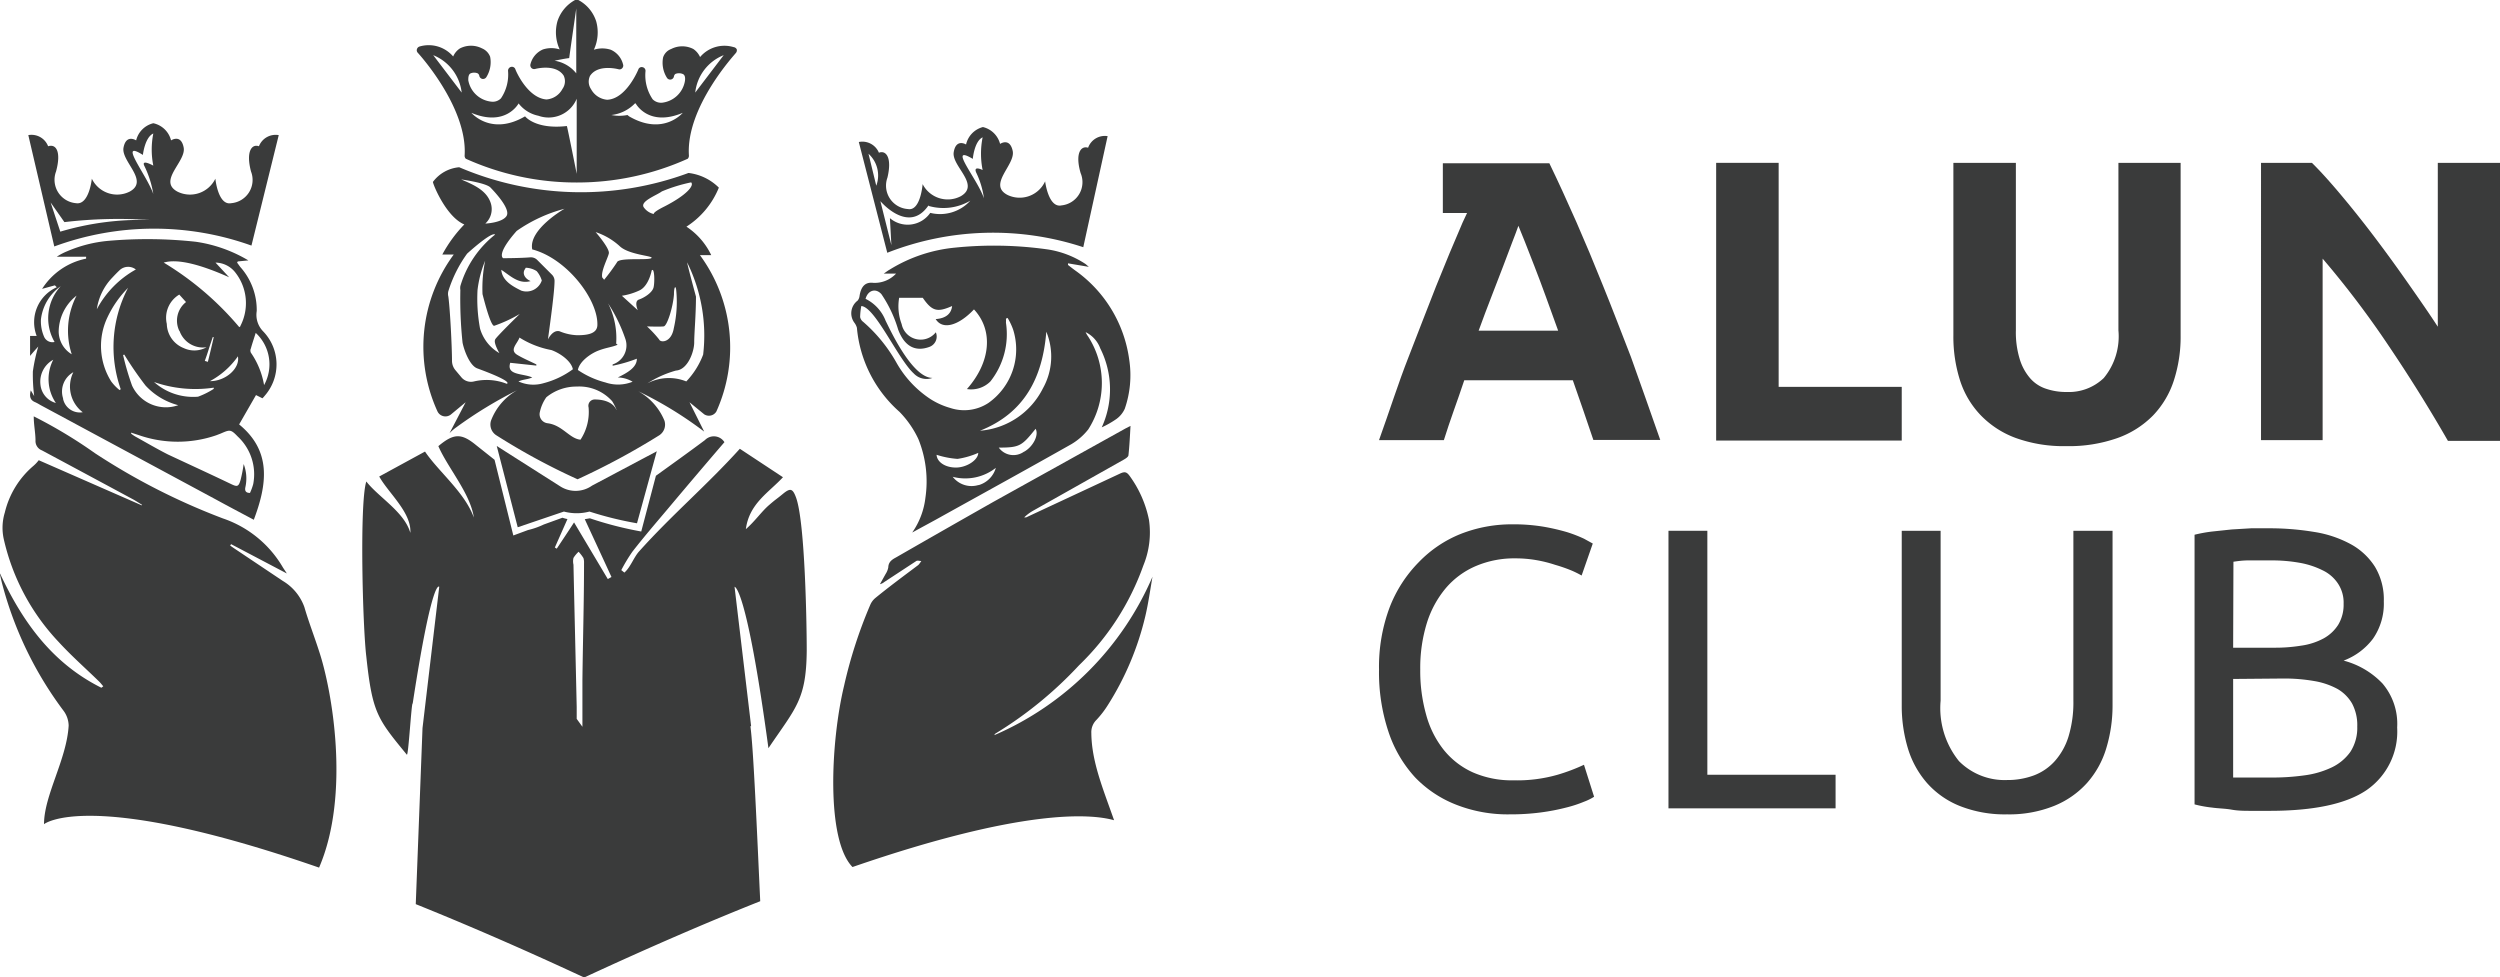 <?xml version="1.0" encoding="UTF-8"?> <svg xmlns="http://www.w3.org/2000/svg" viewBox="0 0 170.41 66.61"> <defs> <style>.cls-1{fill:#3a3b3b;}</style> </defs> <title>alun-club</title> <g id="Слой_2" data-name="Слой 2"> <g id="Слой_1-2" data-name="Слой 1"> <path class="cls-1" d="M102.91,55.51a9.61,9.61,0,0,1-3.63-.65A7.84,7.84,0,0,1,96.47,53a8.57,8.57,0,0,1-1.82-3.1A12.77,12.77,0,0,1,94,45.63a11.52,11.52,0,0,1,.72-4.22,9,9,0,0,1,2-3.1,8.19,8.19,0,0,1,2.86-1.92,9.5,9.5,0,0,1,3.5-.65,12.45,12.45,0,0,1,2.12.16,14.41,14.41,0,0,1,1.64.38,9.28,9.28,0,0,1,1.13.44l.6.33-.76,2.18a6.73,6.73,0,0,0-.71-.35A10.6,10.6,0,0,0,106,38.5a8.86,8.86,0,0,0-1.28-.32,8.21,8.21,0,0,0-1.41-.12,6.67,6.67,0,0,0-2.7.52,5.56,5.56,0,0,0-2.05,1.5,6.87,6.87,0,0,0-1.3,2.39,10.35,10.35,0,0,0-.45,3.16,11,11,0,0,0,.4,3.08,6.62,6.62,0,0,0,1.19,2.39,5.39,5.39,0,0,0,2,1.55,6.61,6.61,0,0,0,2.77.54,10,10,0,0,0,3-.38,12.76,12.76,0,0,0,1.8-.68l.69,2.18a3.63,3.63,0,0,1-.69.34,8.49,8.49,0,0,1-1.23.4,14.28,14.28,0,0,1-1.72.33A15.62,15.62,0,0,1,102.91,55.51Z"></path> <path class="cls-1" d="M125.12,52.81V55.1H113.73V36.18h2.65V52.81Z"></path> <path class="cls-1" d="M136.81,55.51a8.31,8.31,0,0,1-3.22-.57,5.92,5.92,0,0,1-2.24-1.57,6.38,6.38,0,0,1-1.3-2.36,10,10,0,0,1-.42-2.95V36.18h2.65V47.76a5.75,5.75,0,0,0,1.25,4.12,4.38,4.38,0,0,0,3.28,1.29,5.15,5.15,0,0,0,1.84-.32,3.64,3.64,0,0,0,1.44-1A4.53,4.53,0,0,0,141,50.2a8,8,0,0,0,.33-2.44V36.18H144V48.06a10,10,0,0,1-.43,2.95,6.26,6.26,0,0,1-1.31,2.36A6.08,6.08,0,0,1,140,54.94,8.22,8.22,0,0,1,136.81,55.51Z"></path> <path class="cls-1" d="M154.7,55.27l-1.24,0c-.45,0-.89,0-1.34-.08s-.89-.08-1.32-.14a8.17,8.17,0,0,1-1.21-.22V36.45a9.71,9.71,0,0,1,1.21-.22l1.32-.14,1.33-.08,1.23,0a18.62,18.62,0,0,1,3.07.25,7.7,7.7,0,0,1,2.48.83,4.51,4.51,0,0,1,1.66,1.55,4.32,4.32,0,0,1,.6,2.35,4.19,4.19,0,0,1-.74,2.55,4.48,4.48,0,0,1-2,1.49,5.63,5.63,0,0,1,2.65,1.56,4.24,4.24,0,0,1,1,3,4.84,4.84,0,0,1-2.09,4.27Q159.23,55.27,154.7,55.27Zm-2.48-11.12H155a11,11,0,0,0,1.86-.14,4.53,4.53,0,0,0,1.52-.49,2.74,2.74,0,0,0,1-.93,2.65,2.65,0,0,0,.37-1.44,2.34,2.34,0,0,0-.39-1.38,2.58,2.58,0,0,0-1.05-.9,5.68,5.68,0,0,0-1.57-.51,10.62,10.62,0,0,0-1.91-.16l-1.59,0c-.38,0-.72.05-1,.09Zm0,2.13V53l.71,0,.83,0,1.11,0a15.7,15.7,0,0,0,2.22-.15,6.18,6.18,0,0,0,1.85-.54,3.29,3.29,0,0,0,1.27-1.06,3,3,0,0,0,.47-1.72,3.14,3.14,0,0,0-.35-1.57,2.72,2.72,0,0,0-1-1,5.1,5.1,0,0,0-1.6-.54,11.91,11.91,0,0,0-2.08-.17Z"></path> <path class="cls-1" d="M109.27,19.48q-.92-2.3-1.82-4.35c-.61-1.38-1.22-2.72-1.84-4H98.35v3.39H100l-.3.64c-.59,1.37-1.2,2.82-1.81,4.35S96.68,22.64,96,24.37,94.72,28,94,30h4.42c.21-.66.43-1.33.67-2s.49-1.39.72-2.08h7.4l.72,2.07c.24.69.47,1.37.68,2h4.56q-1.07-3.06-2-5.66C110.51,22.64,109.89,21,109.27,19.48Zm-8.48,3.06c.3-.82.59-1.6.88-2.34l.79-2.05c.23-.62.44-1.17.62-1.64s.33-.85.42-1.12c.11.26.26.64.45,1.11l.64,1.64c.24.62.5,1.3.77,2.05s.56,1.53.85,2.35Z"></path> <polygon class="cls-1" points="121.24 11.1 116.98 11.1 116.98 30.03 129.63 30.03 129.63 26.37 121.24 26.37 121.24 11.1"></polygon> <path class="cls-1" d="M144.4,22.52a4.46,4.46,0,0,1-1,3.25,3.44,3.44,0,0,1-2.52.95,4.25,4.25,0,0,1-1.41-.22,2.43,2.43,0,0,1-1.09-.72,3.56,3.56,0,0,1-.71-1.31,6.22,6.22,0,0,1-.26-1.95V11.1h-4.26V22.87a9.81,9.81,0,0,0,.45,3.05A6.12,6.12,0,0,0,135,28.29a6.37,6.37,0,0,0,2.39,1.56,9.61,9.61,0,0,0,3.44.56,9.93,9.93,0,0,0,3.5-.55,6.41,6.41,0,0,0,2.43-1.54,6.19,6.19,0,0,0,1.42-2.39,9.63,9.63,0,0,0,.46-3.06V11.1H144.4Z"></path> <path class="cls-1" d="M166.17,11.1V22.27c-.65-1-1.35-2-2.1-3.07s-1.5-2.1-2.25-3.09-1.5-1.93-2.23-2.8-1.39-1.61-2-2.21h-3.47V30h4.2V17.63a63.44,63.44,0,0,1,4.54,6q2.13,3.16,4,6.42h3.58V11.1Z"></path> <path class="cls-1" d="M75.51,48.07A19.79,19.79,0,0,0,78.07,42c.21-.89.33-1.79.49-2.69a20.65,20.65,0,0,1-10.78,10.8.21.21,0,0,1,.11-.13,26.79,26.79,0,0,0,5.66-4.63,17.63,17.63,0,0,0,4.38-6.79,5.93,5.93,0,0,0,.39-3.12,7.64,7.64,0,0,0-1.32-3c-.19-.26-.32-.31-.63-.17-2.14,1-4.29,2-6.43,3l-.13,0a3,3,0,0,1,.65-.48l6.16-3.47c.12-.07.29-.18.3-.29.07-.64.1-1.3.14-2l-.35.18-9,5Q64.41,36.08,61.07,38c-.26.14-.51.3-.52.67a1.22,1.22,0,0,1-.18.45l-.39.7a.71.71,0,0,0,.3-.15l2.18-1.43c.08-.05.22,0,.34,0a1.89,1.89,0,0,1-.2.27c-1,.75-2,1.49-2.93,2.25a1.23,1.23,0,0,0-.35.47,31.68,31.68,0,0,0-1.79,5.54c-.91,3.81-1.23,10.48.58,12.33h0c11.59-4,16.23-3.64,17.83-3.19-.77-2.19-1.53-4-1.55-5.94a1.17,1.17,0,0,1,.34-.89A6.56,6.56,0,0,0,75.51,48.07Z"></path> <path class="cls-1" d="M58.41,22.34a8.66,8.66,0,0,0,2.9,5.73,6.73,6.73,0,0,1,1.29,1.86,7.69,7.69,0,0,1,.48,4,5.18,5.18,0,0,1-.9,2.37c.78-.43,1.48-.8,2.17-1.19,2.9-1.61,5.81-3.21,8.69-4.84a4.16,4.16,0,0,0,1.14-1,5.85,5.85,0,0,0,0-6.32,1.7,1.7,0,0,1-.18-.31,2,2,0,0,1,1,1.11,6.22,6.22,0,0,1,.1,5.38,6.47,6.47,0,0,0,1-.57,1.75,1.75,0,0,0,.57-.7,7,7,0,0,0,.3-3.36,8.91,8.91,0,0,0-3.59-6c-.2-.14-.39-.29-.58-.44l0-.11,1.42.24L74,18a6.43,6.43,0,0,0-2.6-1,26.11,26.11,0,0,0-6.31-.12,10.33,10.33,0,0,0-4.45,1.5c-.11.06-.21.14-.4.27l.84,0a2,2,0,0,1-1.55.63c-.57-.07-.84.27-.94.89a.61.61,0,0,1-.13.32A1.08,1.08,0,0,0,58.24,22,1,1,0,0,1,58.41,22.34ZM63.84,31a6,6,0,0,0,1.43.28,5.54,5.54,0,0,0,1.41-.41c0,.48-.78,1-1.52,1S63.87,31.49,63.84,31Zm2.86,2.06a1.62,1.62,0,0,1-1.76-.56,3.37,3.37,0,0,0,2.94-.61A1.71,1.71,0,0,1,66.7,33.07Zm3.11-2.28a1.23,1.23,0,0,1-1.73-.27c1.43,0,1.57-.11,2.51-1.28C70.83,29.64,70.43,30.44,69.81,30.79Zm1.51-8.17a4.44,4.44,0,0,1-.23,3.86,5.25,5.25,0,0,1-4.29,2.89C69.85,28.15,71.07,25.72,71.32,22.62ZM58.71,20.86c.95.07,2.5,3.62,3.58,4.6a1.19,1.19,0,0,0,1.27.3c-1.39,0-2.9-3.32-3.19-3.89A2.79,2.79,0,0,0,59,20.37c.16-.59.7-.75,1.08-.32a8.7,8.7,0,0,1,1.14,2.41c.47,1.26,1.27,1.5,2.12,1.19a.75.75,0,0,0,.45-1,1.32,1.32,0,0,1-2.33-.56,3.42,3.42,0,0,1-.17-1.79H62.9c.64.93,1,1,2,.56-.06.54-.44.84-1.12.89.46.75,1.54.47,2.61-.66,1.34,1.44,1.14,3.6-.48,5.43a1.85,1.85,0,0,0,1.6-.52,5.2,5.2,0,0,0,1.06-4,2.64,2.64,0,0,0,0-.28l.11-.05a4.18,4.18,0,0,1,.38.8,4.47,4.47,0,0,1-1.69,5,3,3,0,0,1-2.59.34,5.06,5.06,0,0,1-1.36-.61,7.19,7.19,0,0,1-2.32-2.49,10.41,10.41,0,0,0-2.26-2.77.53.53,0,0,1-.21-.33A4.46,4.46,0,0,1,58.71,20.86Z"></path> <path class="cls-1" d="M21.75,59.14c2.15-5,.88-12.12,0-14.75-.32-1-.71-2-1-3a3.41,3.41,0,0,0-1.47-1.79l-3.36-2.25-.23-.16.06-.1,3.8,2c-.07-.12-.17-.26-.26-.4a7.54,7.54,0,0,0-4.09-3.35,44.58,44.58,0,0,1-8.73-4.45,32.54,32.54,0,0,0-4.17-2.51c0,.59.12,1.12.12,1.65a.68.68,0,0,0,.44.67Q5.92,32.34,9,34c.23.12.45.27.67.4l0,.05L2.64,31.37a2.5,2.5,0,0,1-.39.41A6,6,0,0,0,.33,34.93a3.56,3.56,0,0,0-.07,1.83,15,15,0,0,0,3.74,7c.87.95,1.85,1.81,2.77,2.71.1.1.18.21.27.31l-.13.1C3.54,45.2,1.53,42.37,0,39.09a.31.31,0,0,0,0,.08c.05.22.1.45.16.67a25,25,0,0,0,4.18,8.62,1.75,1.75,0,0,1,.34,1C4.55,51.76,3,54.21,3,56.18,3,56.18,6,53.68,21.75,59.14Z"></path> <path class="cls-1" d="M17.89,27.15a2.32,2.32,0,0,0,.16-.18,3.24,3.24,0,0,0-.11-4.38,1.61,1.61,0,0,1-.44-1.39,4.4,4.4,0,0,0-1.12-3l-.22-.3.05-.08.72-.07a9.72,9.72,0,0,0-3.58-1.27,30.53,30.53,0,0,0-6-.06,9.18,9.18,0,0,0-2.78.71,4,4,0,0,0-.7.37h0l2,0,0,.13a4.65,4.65,0,0,0-3,2.06l.87-.24.13.13A2.61,2.61,0,0,0,2.5,22.9l-.45,0c0,.45,0,.89,0,1.36.2-.24.37-.43.56-.64a11.59,11.59,0,0,0-.37,1.7A11.75,11.75,0,0,0,2.33,27l-.23-.39c-.11.4-.05.67.31.81a3.47,3.47,0,0,1,.33.18l12,6.46c.84.46,1.68.9,2.56,1.37.91-2.41,1.23-4.68-1-6.5l1.15-2ZM4.14,19.51a3.22,3.22,0,0,0-.42,3.8A.62.62,0,0,1,3,22.94a2.62,2.62,0,0,1-.21-1.16A3.21,3.21,0,0,1,4.14,19.51ZM2.76,26.24a1.71,1.71,0,0,1,.87-1.72,2.89,2.89,0,0,0,.18,2.95A1.44,1.44,0,0,1,2.76,26.24Zm2.46-6.09a5.19,5.19,0,0,0-.33,4A1.83,1.83,0,0,1,4,22.61,3.16,3.16,0,0,1,5.22,20.15Zm-.92,7A1.51,1.51,0,0,1,5,25.37a2.2,2.2,0,0,0,.64,2.73A1.17,1.17,0,0,1,4.3,27.19Zm7.93-4.62a1.69,1.69,0,0,0,1.85,1.14,1.7,1.7,0,0,1-1.55.06,1.82,1.82,0,0,1-1.16-1.65,1.84,1.84,0,0,1,.85-2l.46.51A1.61,1.61,0,0,0,12.23,22.57Zm1.93,2.13-.2-.06c.09-.25.18-.51.26-.77s.19-.57.28-.85l.07,0C14.43,23.59,14.3,24.15,14.16,24.7Zm2.05-.4c.19.82-.82,1.73-1.9,1.72A5.5,5.5,0,0,0,16.21,24.3Zm-1.68,2.13.05.11a5.45,5.45,0,0,1-1.08.54,4,4,0,0,1-3-1A8.53,8.53,0,0,0,14.53,26.43ZM7.64,18.94c.16-.17.32-.34.49-.5a.85.85,0,0,1,1.13-.07A6.68,6.68,0,0,0,6.6,21.08,3.9,3.9,0,0,1,7.64,18.94Zm.51,7.65A3.16,3.16,0,0,1,7.58,26a4.55,4.55,0,0,1-.25-4.38,7.19,7.19,0,0,1,1.4-2,8.67,8.67,0,0,0-.5,6.91Zm.32-2.42a23.85,23.85,0,0,0,1.45,2.11,4.63,4.63,0,0,0,2.23,1.34A2.54,2.54,0,0,1,9,26.28a18.4,18.4,0,0,1-.61-2.08ZM17.26,33a3.89,3.89,0,0,1-.22.6c-.33,0-.36-.19-.31-.41a2.74,2.74,0,0,0-.12-1.56,9.89,9.89,0,0,1-.21,1.08c-.14.48-.23.49-.68.27-1.42-.68-2.86-1.34-4.27-2-.75-.38-1.48-.81-2.22-1.22a2.51,2.51,0,0,1-.29-.2l0-.07.55.18a8.07,8.07,0,0,0,5.25,0l.31-.12c.62-.27.68-.29,1.15.2A3.52,3.52,0,0,1,17.26,33Zm-.87-10.77a.27.27,0,0,1-.08.07,20.64,20.64,0,0,0-5.15-4.4c.93-.28,2.49.12,4.46,1l-.93-1a1.74,1.74,0,0,1,1.37.7A3.38,3.38,0,0,1,16.39,22.21Zm.7,1.56c.1-.37.23-.74.34-1.1A2.92,2.92,0,0,1,18,26.25a5.49,5.49,0,0,0-.9-2.21A.36.36,0,0,1,17.09,23.77Z"></path> <path class="cls-1" d="M48.83,28.05a10.62,10.62,0,0,0-1.12-10.66h.77a4.8,4.8,0,0,0-1.69-1.94A5.7,5.7,0,0,0,49,12.79a3.52,3.52,0,0,0-2.07-1A21.09,21.09,0,0,1,31.3,11.4a2.5,2.5,0,0,0-1.79,1c0,.16.9,2.38,2.14,2.9a9.14,9.14,0,0,0-1.5,2.05h.78a10.58,10.58,0,0,0-1.12,10.67.6.6,0,0,0,.93.23l1-.83-1.1,2.11a3.11,3.11,0,0,1,.46-.4,28.75,28.75,0,0,1,4.17-2.54,4,4,0,0,0-1.8,2.08.87.87,0,0,0,.36,1,44.56,44.56,0,0,0,5.54,3,49.14,49.14,0,0,0,5.57-3,.87.87,0,0,0,.35-1,4.09,4.09,0,0,0-1.78-2A26.07,26.07,0,0,1,48,29.42l-1-2,1,.82A.59.59,0,0,0,48.83,28.05Zm-3.72-15a10.81,10.81,0,0,1,2-.62c.23.22-.32.88-1.83,1.65-.84.42-.71.51-.71.51a1.14,1.14,0,0,1-.69-.46C43.61,13.72,44.79,13.3,45.11,13.05Zm-2.89,3.71c.64.64,2.45.68,2.17.84s-2.23-.07-2.34.29a13.47,13.47,0,0,1-.87,1.18l-.13-.16c-.1-.42.37-1.29.45-1.63s-.9-1.46-.9-1.46A4.56,4.56,0,0,1,42.22,16.76Zm-3.74-2.53S36,15.65,36.28,17c2.36.62,4.48,3.41,4.44,5.14,0,.64-.75.71-1.38.71a3.42,3.42,0,0,1-1.2-.27c-.48-.12-.79.56-.79.56h0c.19-1.41.45-3.29.45-4a.6.6,0,0,0-.18-.42l-1-1a.61.61,0,0,0-.46-.18c-.71.06-1.86.06-1.86.06s-.52-.23.92-1.86A10.23,10.23,0,0,1,38.48,14.23ZM35.75,18.4l.09-.15a1.49,1.49,0,0,1,.74.23,1.74,1.74,0,0,1,.35.64,1.1,1.1,0,0,1-1.4.69c-.56-.28-1.3-.66-1.36-1.42.62.41,1.19,1,2,.77C35.79,19,35.61,18.68,35.75,18.4Zm-4.32-6.17s1.69.23,2,.55,1.39,1.47,1.1,1.94-1.45.52-1.45.52a1.33,1.33,0,0,0,.38-1.37C33.19,13,32.35,12.62,31.43,12.23Zm3.11,13.93A3.75,3.75,0,0,0,32.31,26a.85.85,0,0,1-.85-.27l-.41-.49a1,1,0,0,1-.24-.63c0-.94-.13-3.53-.25-4.4a.73.73,0,0,1,0-.36,8.79,8.79,0,0,1,1.28-2.56s1.66-1.52,1.91-1.3a7,7,0,0,0-2.37,3.51.84.84,0,0,0,0,.27,28.28,28.28,0,0,0,.15,3.59c.11.54.49,1.56,1,1.75C35.12,26.06,34.54,26.16,34.54,26.16Zm-.79-3c-.12.21.29.91.29.91a2.83,2.83,0,0,1-1.32-1.68,11.09,11.09,0,0,1-.17-2.62,7.6,7.6,0,0,1,.52-2,9.48,9.48,0,0,0-.18,2.28c.13.5.55,2.14.79,2.16a9.64,9.64,0,0,0,1.75-.81S33.87,22.92,33.75,23.14ZM35.34,26c.33-.15.59-.12.94-.27-.64-.29-1.78-.13-1.5-1l1.78.19,0-.08c-.44-.22-.9-.41-1.3-.65-.56-.34,0-.75.15-1.18a6.19,6.19,0,0,0,2.17.85c.57.2,1.35.73,1.47,1.31a5.83,5.83,0,0,1-2,.95A2.45,2.45,0,0,1,35.34,26ZM42,27.91s-.22-.67-1.45-.68a.43.43,0,0,0-.43.54,3.44,3.44,0,0,1-.55,2.2c-.74-.06-1.24-1-2.25-1.12a.62.62,0,0,1-.52-.77,2.73,2.73,0,0,1,.44-1,3.23,3.23,0,0,1,2.08-.73,3,3,0,0,1,2.41,1,4.06,4.06,0,0,1,.3.59Zm.12-2.18a2,2,0,0,1,1,.29,2.65,2.65,0,0,1-1.85.05,6,6,0,0,1-1.88-.85c.11-.58.86-1.12,1.42-1.33s.9-.22,1.29-.39L42,23.42a5.24,5.24,0,0,0-.55-2.74,10.82,10.82,0,0,1,1.19,2.46h0a1.36,1.36,0,0,1-.88,1.7l0,.09a9.82,9.82,0,0,0,1.65-.48C43.42,25.06,42.72,25.43,42.11,25.73Zm1.37-4.57-1.1-1a4.38,4.38,0,0,0,1.19-.36c.65-.3.84-1.36.84-1.36.19-.26.22.78.13,1.15s-.65.71-1,.83S43.48,21.16,43.48,21.16Zm1.74,1.09c.24,0,.65-1.33.71-2.18,0-.52.11-.63.15-.32a8,8,0,0,1-.16,2.62c-.17,1-.91,1-1,.77a7.76,7.76,0,0,0-.83-.89S45,22.28,45.22,22.25ZM46.78,26a3.16,3.16,0,0,0-2.65.13,7.25,7.25,0,0,1,1.94-.87c.81-.05,1.25-1.29,1.25-1.92s.12-1.9.12-3.12c-.65-2.4-.6-2.33-.6-2.33a11.2,11.2,0,0,1,1.09,6.28A5.39,5.39,0,0,1,46.78,26Z"></path> <path class="cls-1" d="M38.2,33.16c-2-1.27-4.34-2.76-4.34-2.76l1.43,5.54,3.15-1.07a3.38,3.38,0,0,0,1.74,0,23.88,23.88,0,0,0,3.24.8l1.35-4.91-4.41,2.34A1.94,1.94,0,0,1,38.2,33.16Z"></path> <path class="cls-1" d="M31.67,10.62a.3.3,0,0,0,.08.2,18.3,18.3,0,0,0,7.53,1.62h.07a18.35,18.35,0,0,0,7.53-1.62.3.3,0,0,0,.08-.21c-.22-3.31,3.16-6.93,3.2-7a.28.28,0,0,0,.06-.25A.29.29,0,0,0,50,3.21a2.17,2.17,0,0,0-2.28.68,1.31,1.31,0,0,0-.46-.55,1.65,1.65,0,0,0-1.51,0,.91.91,0,0,0-.55.57,1.92,1.92,0,0,0,.26,1.39.26.26,0,0,0,.48-.1.26.26,0,0,1,.1-.16.65.65,0,0,1,.49,0c.19.07.18.32.16.47A1.79,1.79,0,0,1,45.14,7a.81.81,0,0,1-.65-.23A2.91,2.91,0,0,1,44,4.85a.25.25,0,0,0-.2-.27.24.24,0,0,0-.29.16s-.81,2-2.12,2.06a1.38,1.38,0,0,1-1.1-.72.91.91,0,0,1-.07-.91c.55-.83,1.93-.45,1.94-.45a.24.24,0,0,0,.25-.07.25.25,0,0,0,.06-.26,1.47,1.47,0,0,0-.84-1,1.9,1.9,0,0,0-1.15,0,2.8,2.8,0,0,0,.16-1.93A2.51,2.51,0,0,0,39.42,0a.28.28,0,0,0-.22,0A2.55,2.55,0,0,0,38,1.44a2.8,2.8,0,0,0,.15,1.93,1.86,1.86,0,0,0-1.14,0,1.48,1.48,0,0,0-.85,1,.27.27,0,0,0,.06.26.26.26,0,0,0,.26.07s1.39-.38,1.94.45a.89.89,0,0,1-.08.91,1.35,1.35,0,0,1-1.09.72c-1.31-.1-2.11-2-2.12-2.06a.25.25,0,0,0-.3-.16.27.27,0,0,0-.2.27,2.9,2.9,0,0,1-.48,1.87.78.78,0,0,1-.65.23,1.78,1.78,0,0,1-1.58-1.46c0-.15,0-.4.16-.47a.62.62,0,0,1,.48,0,.25.25,0,0,1,.11.16.27.27,0,0,0,.21.22.27.27,0,0,0,.27-.12,1.92,1.92,0,0,0,.26-1.39,1,1,0,0,0-.55-.57,1.65,1.65,0,0,0-1.51,0,1.24,1.24,0,0,0-.46.55,2.19,2.19,0,0,0-2.29-.68.27.27,0,0,0-.18.18.25.25,0,0,0,.06.25S31.89,7.3,31.67,10.62ZM49.33,3.76,47.39,6.31A3.1,3.1,0,0,1,49.33,3.76Zm-6,3.29s.86,1.63,3.21.64c0,0-1.33,1.6-3.66.24l-.11-.09a2.85,2.85,0,0,1-1.1,0A2.65,2.65,0,0,0,43.28,7.05ZM37.8,4.14s.64-.14,1-.18c0-.06.48-3.38.48-3.38V5A2.35,2.35,0,0,0,37.8,4.14ZM35.35,7.05a2.28,2.28,0,0,0,1.35.84,2.07,2.07,0,0,0,2.61-1.16v5.12s-.61-3.07-.67-3.26c-2.15.25-2.85-.66-2.85-.66-2.32,1.36-3.66-.24-3.66-.24C34.48,8.68,35.35,7.05,35.35,7.05Zm-3.88-.74L29.53,3.76A3.13,3.13,0,0,1,31.47,6.31Z"></path> <path class="cls-1" d="M17.14,16.74,19,9.21a1.22,1.22,0,0,0-1.35.76c-.49-.18-.9.36-.54,1.72a1.59,1.59,0,0,1-1.35,2.16c-.9.18-1.08-1.67-1.08-1.67a1.92,1.92,0,0,1-2.59.88c-1.35-.74.61-2.05.43-3s-.86-.49-.86-.49A1.59,1.59,0,0,0,10.45,8.4,1.59,1.59,0,0,0,9.28,9.57s-.68-.45-.86.49,1.78,2.26.42,3a1.91,1.91,0,0,1-2.58-.88S6.08,14,5.18,13.85a1.6,1.6,0,0,1-1.36-2.16c.37-1.36,0-1.9-.54-1.72a1.21,1.21,0,0,0-1.35-.76L3.7,16.8A19.67,19.67,0,0,1,17.14,16.74Zm-7.4-6.18s.13-1.2.71-1.46a5.58,5.58,0,0,0,0,2.19s-.82-.46-.62,0a6.88,6.88,0,0,1,.62,1.93C10,11.93,8,9.46,9.74,10.56ZM4.39,15.14A31.5,31.5,0,0,1,10.26,15a19.27,19.27,0,0,0-6.15.79L3.45,13.8Z"></path> <path class="cls-1" d="M73.84,16.85,75.5,9.28a1.21,1.21,0,0,0-1.33.79c-.5-.16-.9.39-.51,1.73A1.59,1.59,0,0,1,72.36,14c-.9.2-1.12-1.64-1.12-1.64a1.91,1.91,0,0,1-2.56.93c-1.38-.71.55-2.06.35-3s-.86-.48-.86-.48A1.59,1.59,0,0,0,67,8.66a1.59,1.59,0,0,0-1.15,1.19s-.68-.43-.84.52,1.83,2.21.49,3a1.92,1.92,0,0,1-2.61-.82s-.14,1.86-1,1.7a1.6,1.6,0,0,1-1.4-2.14c.33-1.36-.09-1.89-.58-1.7a1.22,1.22,0,0,0-1.37-.73l1.94,7.55A19.67,19.67,0,0,1,73.84,16.85ZM59.73,12.66l-.53-2.18A2,2,0,0,1,59.73,12.66Zm6.58-1.83s.1-1.2.67-1.47a5.67,5.67,0,0,0,0,2.23s-.65-.33-.44.17a5.83,5.83,0,0,1,.53,1.76C66.63,12.2,64.55,9.78,66.31,10.83Zm-3,3.21a3.63,3.63,0,0,0,2.83-.36,2.78,2.78,0,0,1-2.73.83,1.87,1.87,0,0,1-2.75.36l.1,1.84-.75-3S61.93,16,63.29,14Z"></path> <path class="cls-1" d="M51.15,49.5h.05L50.07,40s.8-.14,2.31,11c1.87-2.77,2.58-3.3,2.61-6.66,0-1.78-.11-8.74-.73-10.43-.23-.62-.39-.66-.9-.24s-.42.31-.94.76-.94,1.08-1.58,1.64c.23-1.75,1.56-2.49,2.53-3.54l-2.94-1.94c-2.24,2.48-4.66,4.53-6.87,7-.36.4-.59,1.09-1,1.44l-.21-.17a11.38,11.38,0,0,1,.76-1.26c.78-1,1.58-1.93,2.39-2.89q1.93-2.3,3.88-4.57A.85.85,0,0,0,48.05,30c-1.11.83-2.23,1.63-3.34,2.43l-1,3.8a24.56,24.56,0,0,1-3.5-.9l-.35.06c.61,1.32,1.22,2.63,1.82,3.94l-.25.14-2.3-3.86c-.4.62-.79,1.2-1.18,1.79l-.13-.08.86-1.94a2.17,2.17,0,0,1-.34-.09l-1.27.46a5.3,5.3,0,0,1-1.08.38l-1,.37-1.28-5.16-1.26-1c-1-.82-1.52-.81-2.57.07.64,1.48,2.18,3.22,2.42,4.87-.62-1.72-2.4-3.12-3.33-4.5l-3.12,1.7c.61,1.11,2.21,2.45,2.12,3.84-.41-1.43-2.17-2.43-3-3.5-.47,1.43-.25,9.9,0,11.94.41,3.85.76,4.24,2.76,6.68.11.14.32-3.65.4-3.48C29.47,39.22,29.94,40,29.94,40L28.8,49.63l-.46,12c3.38,1.36,7.18,3,11.48,5,4.53-2.1,8.5-3.81,12-5.2C51.6,56.7,51.36,51,51.15,49.5ZM39.81,38.38c0,2.66-.08,5.31-.11,8,0,1,0,2,0,3.16L39.31,49q0-.42,0-.81c-.07-3.23-.15-6.46-.22-9.7a1,1,0,0,1,0-.46,2,2,0,0,1,.35-.42,2.73,2.73,0,0,1,.33.43A1,1,0,0,1,39.81,38.38Z"></path> </g> </g> </svg> 